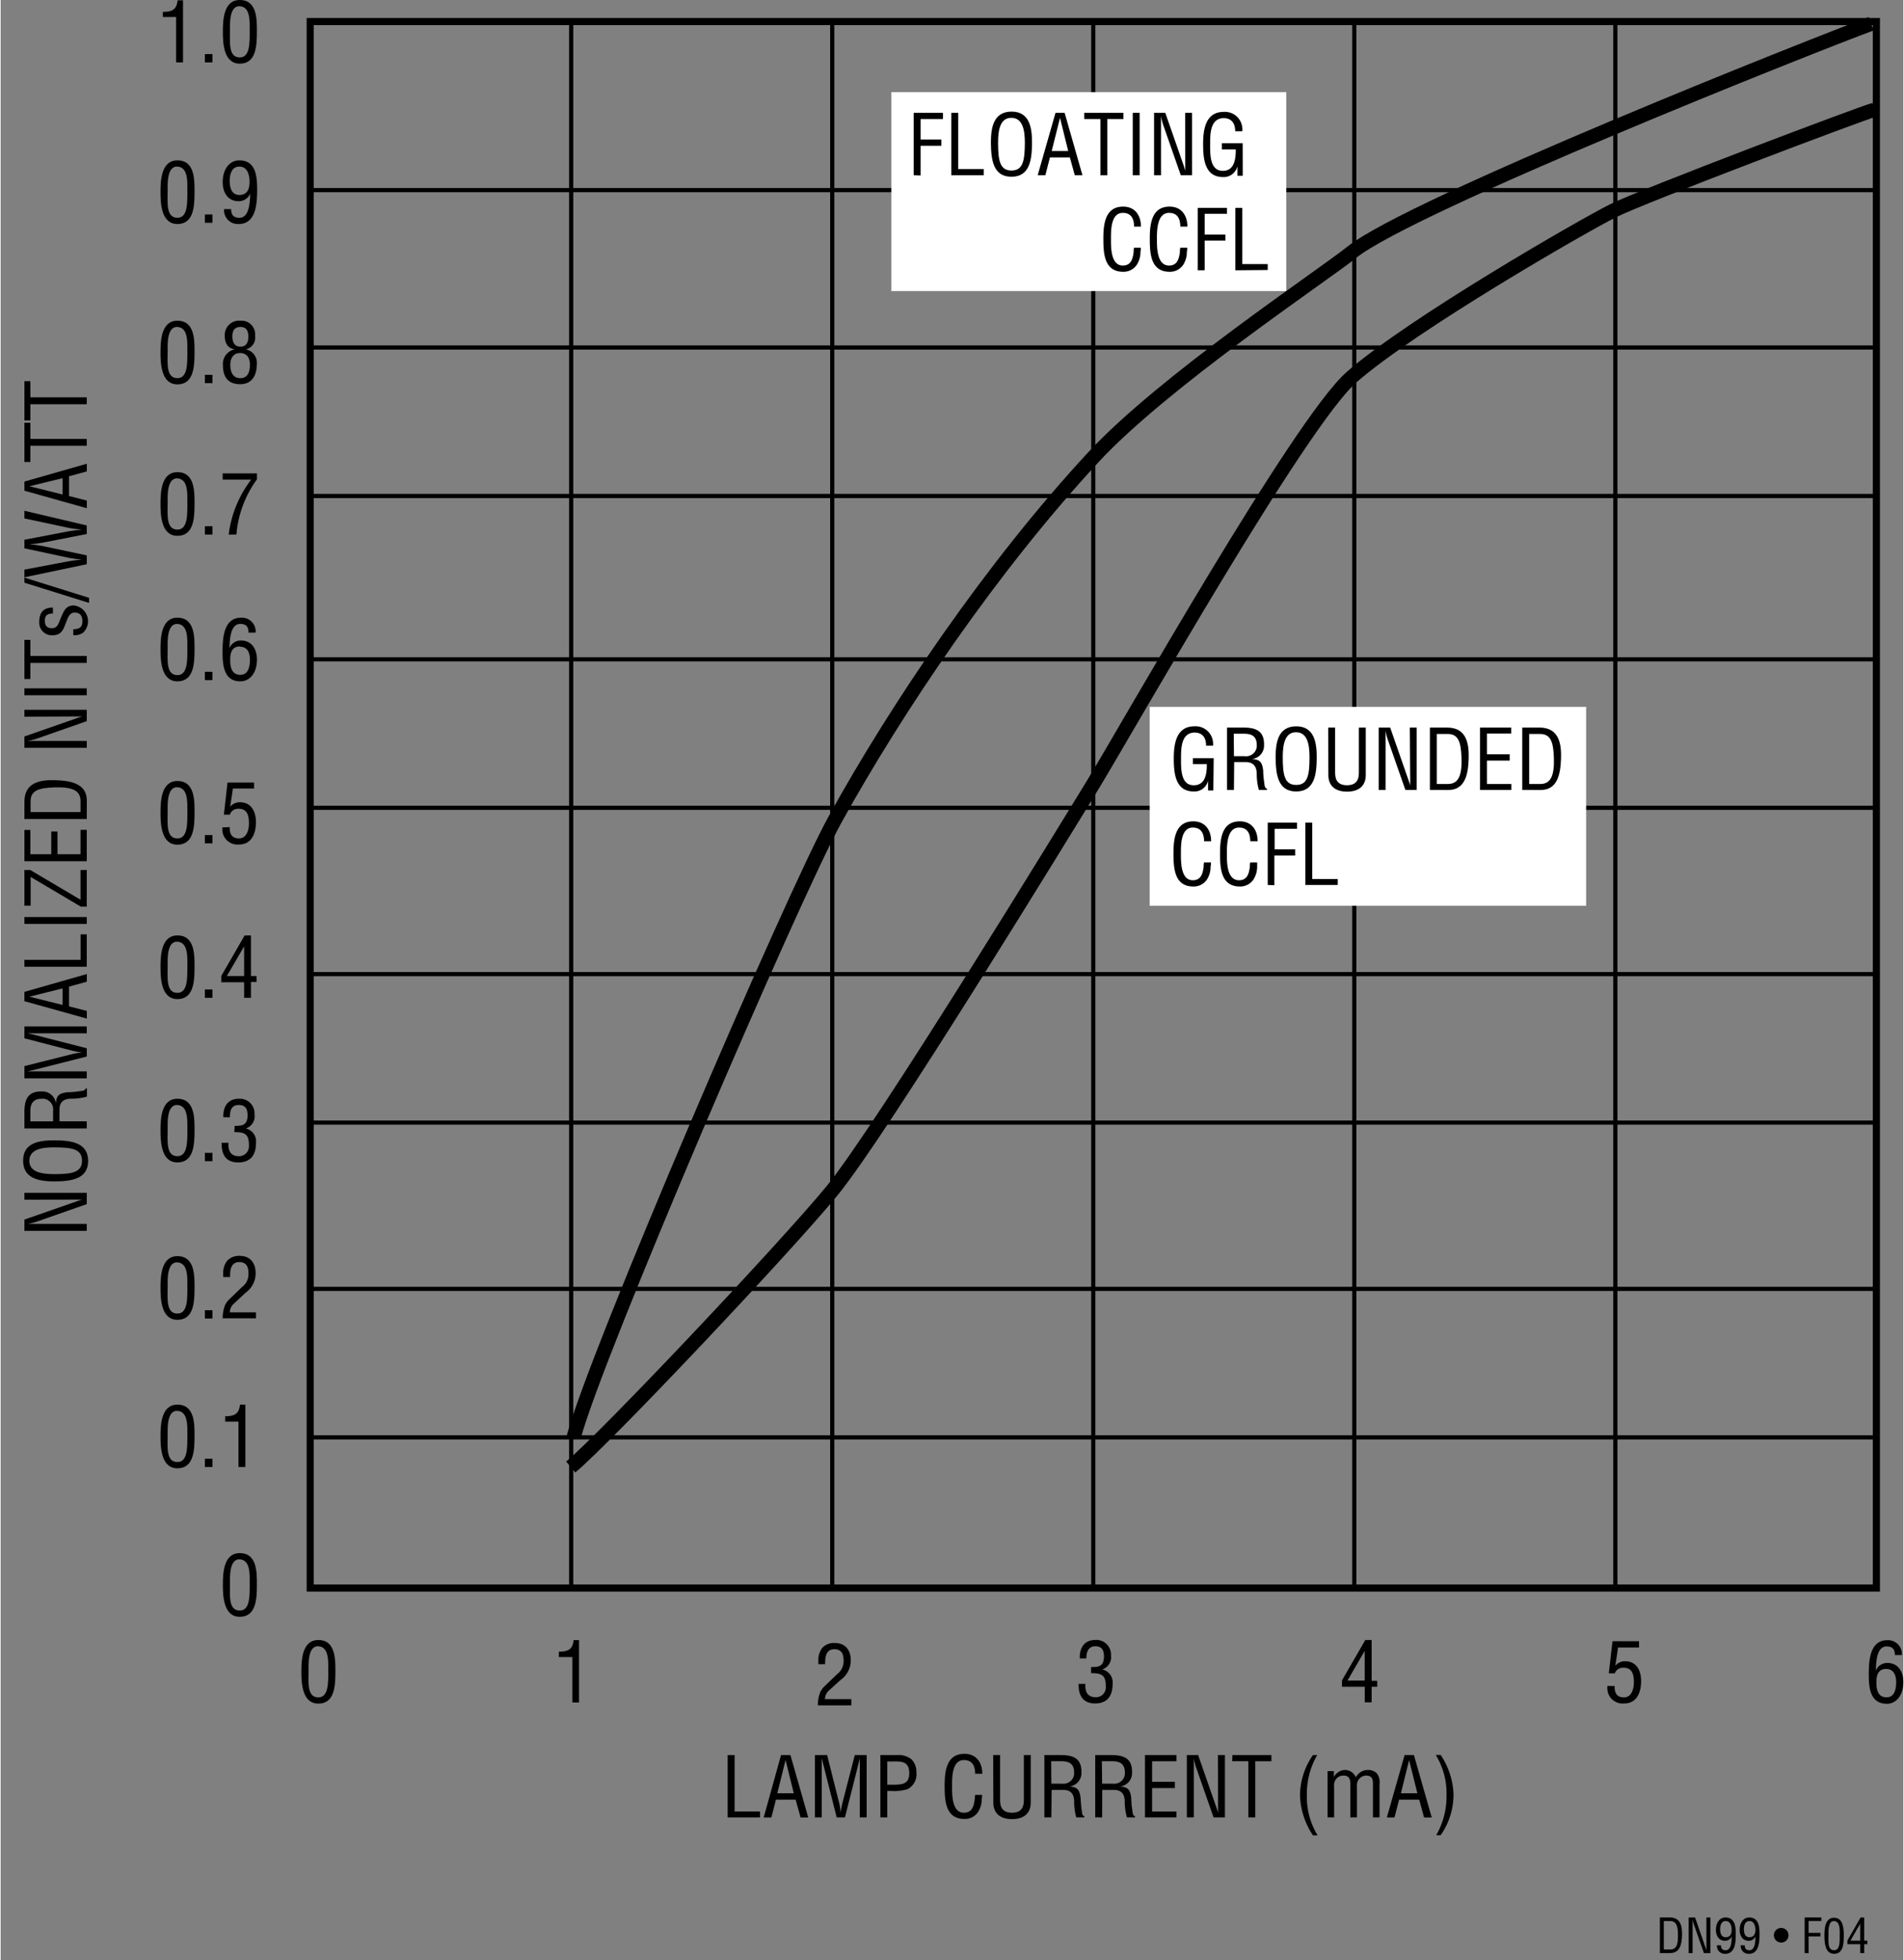 <svg id="a3a15e4f-a496-4434-bfdc-c727a1d7ea50" data-name="a458e25e-b4a5-47ae-85e4-aa0740211915" xmlns="http://www.w3.org/2000/svg" width="4.45in" height="4.58in" viewBox="0 0 320.42 330.01"><rect x="0" y="0" width="320.42" height="330.01" fill="#808080" stroke="none"/><path d="M122.43,306V295.5h1.17V305h4.28V306Z" transform="translate(0 0)"/><path d="M131.42,295.5H133l3,10.51h-1.29l-.83-3h-3.32l-.77,3h-1.29Zm.76.84h0l-1.39,5.59h2.78Z" transform="translate(0 0)"/><path d="M143.84,295.5h2V306h-1.16v-8.66c0-.45,0-.88,0-1.33h0c-.13.61-.23,1-.33,1.41L142.18,306h-1.39l-2.2-8.7c-.1-.37-.18-.72-.31-1.29h0c0,.45,0,.91,0,1.36V306h-1.16V295.5h2.06l2.06,8.19a9.3,9.3,0,0,1,.22,1.56h0a13.92,13.92,0,0,1,.27-1.57Z" transform="translate(0 0)"/><path d="M148.15,306V295.5h2.76a3.58,3.58,0,0,1,2.45.69,3,3,0,0,1,.86,2.24,2.83,2.83,0,0,1-1.49,2.81,7.81,7.81,0,0,1-2.72.31h-.7V306Zm1.16-5.51h1.14c1.59,0,2.58-.24,2.56-2s-1.08-1.94-2.49-1.91h-1.21Z" transform="translate(0 0)"/><path d="M164.11,298.65c0-1.24-.43-2.31-1.89-2.31-2,0-2,2.87-2,4.26s-.09,4.61,2,4.61c1.39,0,1.68-1.14,1.82-2.29,0-.23.05-.47.07-.71h1.17c0,.21,0,.43-.06.64a4,4,0,0,1-.62,2.23,2.66,2.66,0,0,1-2.28,1.18c-3.24,0-3.35-3.13-3.35-5.63s.35-5.34,3.34-5.34c2,0,3,1.48,3,3.36Z" transform="translate(0 0)"/><path d="M167.15,295.5h1.16v7.55c0,.83.13,2.16,2,2.16s2-1.33,2-2.16V295.5h1.16v8c0,1.88-1.24,2.79-3.15,2.79s-3.15-.91-3.15-2.79Z" transform="translate(0 0)"/><path d="M176.94,306h-1.17V295.5h2.71c2.2,0,3.6.57,3.53,3a2.25,2.25,0,0,1-2,2.28v0c1.36.13,1.69.56,1.86,2a23.16,23.16,0,0,0,.23,2.34c0,.2.12.66.4.66V306h-1.36a9.73,9.73,0,0,1-.36-2.68c0-1.05-.42-1.95-1.79-1.95h-2Zm0-5.68h1.83a1.8,1.8,0,0,0,2-1.55,1.6,1.6,0,0,0,0-.38c0-1.81-1.44-1.85-2.23-1.85h-1.63Z" transform="translate(0 0)"/><path d="M185.49,306h-1.16V295.5H187c2.2,0,3.6.57,3.53,3a2.25,2.25,0,0,1-2,2.28v0c1.36.13,1.7.56,1.87,2,0,.78.11,1.56.22,2.34,0,.2.13.66.41.66V306h-1.36a9.74,9.74,0,0,1-.37-2.68c0-1.05-.42-1.95-1.79-1.95h-2Zm0-5.68h1.83a1.8,1.8,0,0,0,2-1.55,2.38,2.38,0,0,0,0-.38c0-1.81-1.45-1.85-2.23-1.85h-1.64Z" transform="translate(0 0)"/><path d="M192.71,306V295.5H198v1.05h-4.09V300h3.83v1.06h-3.83V305H198V306Z" transform="translate(0 0)"/><path d="M205,295.5h1.17V306h-1.91l-2.94-8.41a8.49,8.49,0,0,1-.39-1.58h0c0,.53,0,1.08,0,1.61V306h-1.17V295.5h1.9l3,8.6a11.62,11.62,0,0,1,.36,1.15h0c0-.38,0-.79,0-1.18Z" transform="translate(0 0)"/><path d="M207.44,295.5H214v1.05h-2.72V306h-1.16v-9.46h-2.72Z" transform="translate(0 0)"/><path d="M221.71,295.5a13.12,13.12,0,0,0-1.74,6.7,12.41,12.41,0,0,0,1.81,6.82H221a12.69,12.69,0,0,1-2.18-6.66A11.9,11.9,0,0,1,221,295.5Z" transform="translate(0 0)"/><path d="M224.56,306h-1.1v-7.79h1.06v1h0a2.19,2.19,0,0,1,1.85-1.2,2,2,0,0,1,1.85,1.23,2.3,2.3,0,0,1,2.08-1.23,2.09,2.09,0,0,1,1.43.54,2.45,2.45,0,0,1,.48,1.83V306h-1.11V300.3c0-.86-.24-1.35-1.19-1.35a1.59,1.59,0,0,0-1,.43,1.67,1.67,0,0,0-.51,1.41V306h-1.11V300.3c0-.81-.26-1.35-1.16-1.35a1.58,1.58,0,0,0-1.09.43,1.65,1.65,0,0,0-.48,1.41Z" transform="translate(0 0)"/><path d="M236.43,295.5H238l3,10.51h-1.29l-.82-3H235.5l-.77,3h-1.29Zm.76.84h0l-1.38,5.59h2.77Z" transform="translate(0 0)"/><path d="M241.75,309a13.12,13.12,0,0,0,1.74-6.7,12.41,12.41,0,0,0-1.81-6.82h.82a12.67,12.67,0,0,1,2.17,6.65A12,12,0,0,1,242.5,309Z" transform="translate(0 0)"/><path d="M50.64,281.46c0-2,.13-5.33,2.86-5.33,2.94,0,2.87,3.33,2.87,5.33,0,2.38-.12,5.38-2.87,5.38S50.64,283.33,50.64,281.46Zm2.86,4.33c1.74,0,1.67-2.49,1.67-4.51,0-1.49.15-4-1.67-4.1s-1.65,3.13-1.65,4.1c0,2-.28,4.51,1.65,4.51Z" transform="translate(0 0)"/><path d="M37.42,266.84c0-2,.12-5.34,2.85-5.34,2.95,0,2.88,3.33,2.88,5.34,0,2.38-.13,5.38-2.88,5.38S37.42,268.7,37.42,266.84Zm2.85,4.33c1.74,0,1.67-2.5,1.67-4.51,0-1.49.16-4-1.67-4.11s-1.65,3.14-1.65,4.11C38.62,268.67,38.34,271.17,40.27,271.17Z" transform="translate(0 0)"/><path d="M4,202v-1.17H14.5v1.91l-8.4,2.94a8.79,8.79,0,0,1-1.59.39v0l1.61,0H14.5v1.17H4v-1.9l8.61-3a11.32,11.32,0,0,1,1.14-.36v0l-1.17,0Z" transform="translate(0 0)"/><path d="M3.78,195.41C3.78,192.34,6.61,192,9,192c2.92,0,5.73.4,5.73,3.46s-2.81,3.44-5.73,3.46C6.61,198.89,3.78,198.53,3.78,195.41Zm1.05.05c0,1.79,1.88,2.24,4.22,2.23,3,0,4.65-.32,4.65-2.26s-1.61-2.24-4.65-2.25C6.71,193.16,4.83,193.61,4.83,195.46Z" transform="translate(0 0)"/><path d="M14.5,188.8V190H4v-2.7c0-2.2.58-3.6,3-3.53a2.25,2.25,0,0,1,2.29,2h0c.13-1.36.56-1.7,2-1.87.79,0,1.56-.11,2.34-.22.2,0,.66-.13.66-.41h.24v1.36a9.32,9.32,0,0,1-2.68.36c-1.05,0-1.94.42-1.94,1.8v2Zm-5.67,0V187a1.8,1.8,0,0,0-1.55-2,2.54,2.54,0,0,0-.39,0C5.09,185,5,186.37,5,187.16v1.64Z" transform="translate(0 0)"/><path d="M4,174.82v-2H14.5v1.16H5.84c-.45,0-.88,0-1.33,0v0c.62.12,1,.22,1.42.32l8.57,2.2v1.39l-8.7,2.2c-.36.09-.71.18-1.29.3v0l1.36,0H14.5v1.17H4v-2.06l8.2-2.06a10.17,10.17,0,0,1,1.55-.23v0a14.32,14.32,0,0,1-1.57-.27Z" transform="translate(0 0)"/><path d="M4,168.57V167l10.51-3v1.29l-3,.83v3.32l3,.77v1.29Zm.84-.76v0l5.59,1.39v-2.78Z" transform="translate(0 0)"/><path d="M14.5,162.77H4v-1.16h9.46v-4.29H14.5Z" transform="translate(0 0)"/><path d="M14.5,155.56H4V154.4H14.5Z" transform="translate(0 0)"/><path d="M14.5,152.65h-1l-8.45-5v4.84H4v-6H5l8.45,5v-5H14.5Z" transform="translate(0 0)"/><path d="M14.5,145H4v-5.26H5v4.09H8.52V140H9.57v3.83h3.88v-4.11H14.5Z" transform="translate(0 0)"/><path d="M14.5,137.9H4V135c0-3.28,2.67-3.73,5.26-3.64s5.25.59,5.25,3.43Zm-1.05-1.17v-1.86c0-1.71-1.28-2.41-4.41-2.3-2.4.09-4,.42-4,2.3v1.86Z" transform="translate(0 0)"/><path d="M4,120.67v-1.16H14.5v1.91l-8.4,2.94a8.79,8.79,0,0,1-1.59.39v0c.53,0,1.08,0,1.61,0H14.5v1.16H4V124l8.61-3a11,11,0,0,1,1.14-.37v0l-1.17,0Z" transform="translate(0 0)"/><path d="M14.5,117.06H4V115.9H14.5Z" transform="translate(0 0)"/><path d="M4,114.33v-6.59H5v2.71H14.5v1.17H5v2.71Z" transform="translate(0 0)"/><path d="M8.8,103.3c-.93,0-1.36.29-1.36,1.23,0,.79.36,1.24,1.18,1.24,1,0,1.13-.83,1.45-1.59.51-1.12.79-2.24,2.24-2.24a2.68,2.68,0,0,1,2.39,2.92,2.72,2.72,0,0,1-.8,1.65,2.41,2.41,0,0,1-1.67.43v-1c.95,0,1.54-.28,1.54-1.32,0-.89-.36-1.48-1.32-1.48s-1.2,1.12-1.54,1.92c-.44,1.2-.85,1.9-2.21,1.9a2.11,2.11,0,0,1-2.2-2,1,1,0,0,1,0-.25c0-1.54.7-2.44,2.3-2.41Z" transform="translate(0 0)"/><path d="M14.88,101.51,4,98.11v-.86l10.89,3.41Z" transform="translate(0 0)"/><path d="M14.5,93.51V95L4,97.2V95.91l7.25-1.37a23.51,23.51,0,0,1,2.42-.31v0c-.81-.1-1.58-.18-2.34-.34L4,92.32V90.88l7.25-1.39c.7-.12,1.4-.21,2.42-.3v0c-.81-.1-1.58-.18-2.34-.34L4,87.29V86L14.5,88.47v1.44l-7.13,1.4a18,18,0,0,1-2.54.31v0A23.85,23.85,0,0,1,7.37,92Z" transform="translate(0 0)"/><path d="M4,82.62V81.08l10.51-3v1.29l-3,.82v3.32l3,.77v1.29Zm.84-.75v0l5.59,1.39V80.51Z" transform="translate(0 0)"/><path d="M4,77.78v-6.6H5V73.9H14.5v1.16H5v2.72Z" transform="translate(0 0)"/><path d="M4,70.78v-6.6H5V66.9H14.5v1.16H5v2.72Z" transform="translate(0 0)"/><path d="M26.92,216.84c0-2,.12-5.34,2.85-5.34,2.95,0,2.88,3.33,2.88,5.34,0,2.38-.13,5.38-2.88,5.38S26.92,218.7,26.92,216.84Zm2.85,4.33c1.74,0,1.67-2.5,1.67-4.51,0-1.49.16-4-1.67-4.11s-1.65,3.14-1.65,4.11C28.12,218.67,27.84,221.17,29.77,221.17Z" transform="translate(0 0)"/><path d="M34.39,222v-1.4h1.28V222Z" transform="translate(0 0)"/><path d="M39.35,219.43a2,2,0,0,0-.76,1.53H43v1H37.39a6.06,6.06,0,0,1,.42-2.27,3.54,3.54,0,0,1,.83-1.05l2-1.94a2.69,2.69,0,0,0,1.09-2.35c0-1.07-.36-1.85-1.55-1.85-1.45,0-1.57,1.42-1.54,2.52H37.47v-.64a3.36,3.36,0,0,1,.67-2.1,2.71,2.71,0,0,1,2.09-.83c1.8,0,2.71,1.19,2.71,2.93a4,4,0,0,1-1.7,3.28Z" transform="translate(0 0)"/><path d="M26.92,190.34c0-2,.12-5.34,2.85-5.34,2.95,0,2.88,3.33,2.88,5.34,0,2.38-.13,5.38-2.88,5.38S26.92,192.2,26.92,190.34Zm2.85,4.33c1.74,0,1.67-2.5,1.67-4.51,0-1.49.16-4-1.67-4.11s-1.65,3.14-1.65,4.11C28.12,192.17,27.84,194.67,29.77,194.67Z" transform="translate(0 0)"/><path d="M34.39,195.51v-1.4h1.28v1.4Z" transform="translate(0 0)"/><path d="M39.41,189.57c.92-.06,2.17.14,2.17-1.8,0-1-.31-1.72-1.47-1.72-1.32,0-1.5,1-1.5,2.06H37.5c-.06-1.77.73-3.11,2.63-3.11a2.46,2.46,0,0,1,2.62,2.29,1.71,1.71,0,0,1,0,.32A2.15,2.15,0,0,1,41.28,190v0A2.22,2.22,0,0,1,43,192.41c0,2-.86,3.31-3,3.31s-2.82-1.39-2.78-3.3h1.15c-.09,1.12.23,2.25,1.73,2.25a1.66,1.66,0,0,0,1.71-1.59,2.64,2.64,0,0,0,0-.29c0-1.84-.7-2.19-2.46-2.17Z" transform="translate(0 0)"/><path d="M26.92,162.84c0-2,.12-5.34,2.85-5.34,2.95,0,2.88,3.33,2.88,5.34,0,2.38-.13,5.38-2.88,5.38S26.92,164.7,26.92,162.84Zm2.85,4.33c1.74,0,1.67-2.5,1.67-4.51,0-1.49.16-4-1.67-4.11s-1.65,3.14-1.65,4.11C28.12,164.67,27.84,167.17,29.77,167.17Z" transform="translate(0 0)"/><path d="M34.39,168v-1.4h1.28V168Z" transform="translate(0 0)"/><path d="M41.09,157.5h1.06v6.84h.94v1h-.94V168H41v-2.62H37.16v-1.08Zm-3,6.84H41v-5h0Z" transform="translate(0 0)"/><path d="M26.92,136.84c0-2,.12-5.34,2.85-5.34,2.95,0,2.88,3.33,2.88,5.34,0,2.38-.13,5.38-2.88,5.38S26.92,138.7,26.92,136.84Zm2.85,4.33c1.74,0,1.67-2.5,1.67-4.51,0-1.49.16-4-1.67-4.11s-1.65,3.14-1.65,4.11C28.12,138.67,27.84,141.17,29.77,141.17Z" transform="translate(0 0)"/><path d="M34.39,142v-1.4h1.28V142Z" transform="translate(0 0)"/><path d="M38.58,139.26c-.06,1.12.36,1.91,1.55,1.91s1.68-1.24,1.68-2.54-.26-2.46-1.75-2.46a1.46,1.46,0,0,0-1.47,1h-1l.61-5.41h4.47v1H39.11l-.46,3.08,0,0a2.06,2.06,0,0,1,1.66-.76c1.94,0,2.68,1.63,2.68,3.34,0,1.86-.69,3.77-2.86,3.77A2.56,2.56,0,0,1,37.35,140a3.19,3.19,0,0,1,0-.69Z" transform="translate(0 0)"/><path d="M26.92,109.34c0-2,.12-5.34,2.85-5.34,2.95,0,2.88,3.33,2.88,5.34,0,2.38-.13,5.38-2.88,5.38S26.92,111.2,26.92,109.34Zm2.85,4.33c1.74,0,1.67-2.5,1.67-4.52,0-1.48.16-4-1.67-4.1s-1.65,3.14-1.65,4.1C28.12,111.17,27.84,113.67,29.77,113.67Z" transform="translate(0 0)"/><path d="M34.39,114.51v-1.4h1.28v1.4Z" transform="translate(0 0)"/><path d="M37.37,109.84c0-2.18.09-5.84,3.11-5.84a2.32,2.32,0,0,1,2.46,2.17,1.93,1.93,0,0,1,0,.34h-1.2c0-1-.4-1.46-1.4-1.46-1.77,0-1.76,3-1.82,4.08h0a2.08,2.08,0,0,1,1.93-1.29c1.88,0,2.71,1.51,2.71,3.21,0,2.24-1.19,3.67-2.79,3.67C37.58,114.72,37.37,112,37.37,109.84Zm2.92-1c-1.37,0-1.63,1.15-1.63,2.11-.07,2,.66,2.67,1.71,2.67,1.38,0,1.61-1.49,1.61-2.55S41.63,108.89,40.29,108.89Z" transform="translate(0 0)"/><path d="M26.92,84.84c0-2,.12-5.34,2.85-5.34,2.95,0,2.88,3.33,2.88,5.34,0,2.38-.13,5.38-2.88,5.38S26.92,86.7,26.92,84.84Zm2.85,4.33c1.74,0,1.67-2.5,1.67-4.52,0-1.48.16-4-1.67-4.1s-1.65,3.14-1.65,4.1C28.12,86.67,27.84,89.17,29.77,89.17Z" transform="translate(0 0)"/><path d="M34.39,90v-1.4h1.28V90Z" transform="translate(0 0)"/><path d="M37.39,79.71h5.77v1A18.33,18.33,0,0,0,39.7,90H38.4a19.09,19.09,0,0,1,3.79-9.25h-4.8Z" transform="translate(0 0)"/><path d="M96.28,279H94v-.91c1.5,0,2.32-.31,2.49-1.94h.91v10.5H96.28Z" transform="translate(0 0)"/><path d="M139.58,284.55a2,2,0,0,0-.76,1.53h4.44v1.05h-5.64a5.86,5.86,0,0,1,.42-2.27,3.47,3.47,0,0,1,.82-1.05l2-1.93a2.72,2.72,0,0,0,1.09-2.36c0-1.06-.37-1.84-1.56-1.84-1.44,0-1.57,1.41-1.54,2.52H137.7v-.65a3.31,3.31,0,0,1,.67-2.1,2.65,2.65,0,0,1,2.09-.82c1.79,0,2.7,1.19,2.7,2.92a4,4,0,0,1-1.69,3.28Z" transform="translate(0 0)"/><path d="M183.63,280.69c.93-.05,2.17.14,2.17-1.79,0-1-.3-1.72-1.47-1.72s-1.5,1-1.5,2.06h-1.1c-.06-1.77.73-3.12,2.63-3.12a2.46,2.46,0,0,1,2.62,2.29,1.71,1.71,0,0,1,0,.32,2.14,2.14,0,0,1-1.47,2.35v0a2.24,2.24,0,0,1,1.75,2.43c0,2-.87,3.3-2.95,3.3s-2.82-1.39-2.78-3.29h1.15c-.1,1.12.22,2.24,1.72,2.24a1.64,1.64,0,0,0,1.71-1.58,1.51,1.51,0,0,0,0-.3c0-1.83-.7-2.18-2.47-2.17Z" transform="translate(0 0)"/><path d="M229.81,276.13h1.07V283h.94V284h-.94v2.62h-1.16V284h-3.83v-1.08Zm-3,6.83h2.9v-5h0Z" transform="translate(0 0)"/><path d="M279.42,328.84v-6h1.65c1.87,0,2.12,1.52,2.08,3s-.34,3-2,3Zm.66-.6h1.07c1,0,1.37-.72,1.31-2.51,0-1.37-.24-2.28-1.31-2.28h-1.07Z" transform="translate(0 0)"/><path d="M287.26,322.85h.66v6h-1.08l-1.68-4.79a4.86,4.86,0,0,1-.23-.91h0c0,.31,0,.62,0,.92v4.78h-.66v-6h1.08l1.7,4.91c.07.18.13.37.21.65h0c0-.21,0-.45,0-.67Z" transform="translate(0 0)"/><path d="M292.2,325.63c0,1.25-.05,3.33-1.77,3.33a1.31,1.31,0,0,1-1.4-1.24.6.6,0,0,1,0-.19h.68c0,.55.23.83.8.83,1,0,1-1.68,1-2.32h0a1.19,1.19,0,0,1-1.1.73c-1.07,0-1.55-.86-1.55-1.83,0-1.28.68-2.09,1.59-2.09C292.08,322.85,292.2,324.4,292.2,325.63Zm-1.7-2.18c-.75,0-.93.76-.93,1.37s.16,1.35.94,1.35,1-.62,1-1.24S291.3,323.45,290.5,323.45Z" transform="translate(0 0)"/><path d="M296.2,325.63c0,1.25-.05,3.33-1.77,3.33a1.31,1.31,0,0,1-1.4-1.24.6.6,0,0,1,0-.19h.68c0,.55.23.83.8.83,1,0,1-1.68,1-2.32h0a1.19,1.19,0,0,1-1.1.73c-1.07,0-1.55-.86-1.55-1.83,0-1.28.68-2.09,1.59-2.09C296.08,322.85,296.2,324.4,296.2,325.63Zm-1.7-2.18c-.75,0-.93.76-.93,1.37s.16,1.35.94,1.35,1-.62,1-1.24S295.3,323.45,294.5,323.45Z" transform="translate(0 0)"/><path d="M299.87,327.07a1.23,1.23,0,1,1,1.21-1.24v0A1.22,1.22,0,0,1,299.87,327.07Z" transform="translate(0 0)"/><path d="M303.8,328.84v-6h2.81v.6h-2.15v2h2v.6h-2v2.83Z" transform="translate(0 0)"/><path d="M307.13,325.89c0-1.12.07-3,1.63-3s1.63,1.9,1.63,3c0,1.36-.07,3.07-1.63,3.07S307.13,327,307.13,325.89Zm1.63,2.47c1,0,.95-1.42.95-2.57,0-.85.09-2.27-.95-2.34s-.95,1.79-.95,2.34C307.81,326.94,307.65,328.36,308.76,328.36Z" transform="translate(0 0)"/><path d="M313.22,322.85h.61v3.9h.53v.6h-.53v1.49h-.67v-1.49H311v-.62Zm-1.71,3.9h1.65v-2.86h0Z" transform="translate(0 0)"/><polyline points="4 0.51 4 306.01 318.37 306.01" fill="none"/><line x1="23.54" y1="136.01" y2="136.01" fill="none"/><line x1="183.5" y1="296.01" x2="183.5" y2="321.51" fill="none"/><line x1="315.37" y1="314.13" x2="315.37" y2="330.01" fill="none"/><path d="M271.81,283.89c-.06,1.12.36,1.9,1.55,1.9s1.68-1.23,1.68-2.54-.26-2.46-1.75-2.46a1.49,1.49,0,0,0-1.47.95h-1l.62-5.41h4.47v1.06h-3.53l-.46,3.08,0,0a2,2,0,0,1,1.66-.76c1.94,0,2.68,1.62,2.68,3.33,0,1.87-.69,3.77-2.86,3.77a2.56,2.56,0,0,1-2.81-2.27,3.08,3.08,0,0,1,0-.68Z" transform="translate(0 0)"/><rect x="52.13" y="3.63" width="263.75" height="263.75" fill="none" stroke="#000" stroke-width="1.2"/><path d="M184,135.51" transform="translate(0 0)" fill="none" stroke="#000" stroke-width="1.2"/><line x1="271.92" y1="267.38" x2="271.92" y2="3.76" fill="none" stroke="#000" stroke-width="0.7"/><line x1="227.96" y1="267.38" x2="227.96" y2="3.76" fill="none" stroke="#000" stroke-width="0.7"/><line x1="184" y1="267.38" x2="184" y2="3.76" fill="none" stroke="#000" stroke-width="0.7"/><line x1="140.04" y1="267.38" x2="140.04" y2="3.76" fill="none" stroke="#000" stroke-width="0.7"/><line x1="96.08" y1="267.38" x2="96.08" y2="3.76" fill="none" stroke="#000" stroke-width="0.7"/><line x1="52.25" y1="217.01" x2="316.25" y2="217.01" fill="none" stroke="#000" stroke-width="0.7"/><line x1="52.25" y1="164.01" x2="316.25" y2="164.01" fill="none" stroke="#000" stroke-width="0.7"/><line x1="52.25" y1="111.01" x2="316.25" y2="111.01" fill="none" stroke="#000" stroke-width="0.7"/><line x1="52.25" y1="58.51" x2="316.25" y2="58.51" fill="none" stroke="#000" stroke-width="0.7"/><line x1="52.25" y1="242.01" x2="316.25" y2="242.01" fill="none" stroke="#000" stroke-width="0.7"/><line x1="52.25" y1="189.01" x2="316.25" y2="189.01" fill="none" stroke="#000" stroke-width="0.7"/><line x1="52.25" y1="136.01" x2="316.25" y2="136.01" fill="none" stroke="#000" stroke-width="0.7"/><line x1="52.25" y1="83.51" x2="316.25" y2="83.51" fill="none" stroke="#000" stroke-width="0.7"/><line x1="51.75" y1="32.01" x2="315.75" y2="32.01" fill="none" stroke="#000" stroke-width="0.7"/><path d="M26.92,59.34c0-2,.12-5.34,2.85-5.34,2.95,0,2.88,3.33,2.88,5.34,0,2.38-.13,5.38-2.88,5.38S26.92,61.2,26.92,59.34Zm2.85,4.33c1.74,0,1.67-2.5,1.67-4.52,0-1.48.16-4-1.67-4.1s-1.65,3.14-1.65,4.1C28.12,61.17,27.84,63.67,29.77,63.67Z" transform="translate(0 0)"/><path d="M34.39,64.51v-1.4h1.28v1.4Z" transform="translate(0 0)"/><path d="M39.41,58.82c-1.25-.21-1.67-1.12-1.67-2.31A2.41,2.41,0,0,1,40.4,54a2.29,2.29,0,0,1,2.45,2.11,2.46,2.46,0,0,1,0,.47,2,2,0,0,1-1.59,2.24v0a2.31,2.31,0,0,1,1.88,2.49c0,1.81-.77,3.38-2.8,3.38s-2.91-1.19-2.91-3.23a2.5,2.5,0,0,1,2-2.64Zm1,4.85c1,0,1.57-.8,1.57-2.23,0-1.08-.44-2-1.66-2s-1.65,1-1.65,2S39,63.67,40.36,63.67Zm0-5.31c1,0,1.3-.77,1.3-1.68s-.28-1.63-1.31-1.63-1.38.65-1.38,1.58S39.35,58.36,40.33,58.36Z" transform="translate(0 0)"/><path d="M26.92,32.34c0-2,.12-5.34,2.85-5.34,2.95,0,2.88,3.33,2.88,5.34,0,2.38-.13,5.38-2.88,5.38S26.92,34.2,26.92,32.34Zm2.85,4.33c1.74,0,1.67-2.5,1.67-4.52,0-1.48.16-4-1.67-4.1s-1.65,3.14-1.65,4.1C28.12,34.17,27.84,36.67,29.77,36.67Z" transform="translate(0 0)"/><path d="M34.39,37.51v-1.4h1.28v1.4Z" transform="translate(0 0)"/><path d="M43.19,31.88c0,2.18-.09,5.84-3.11,5.84a2.33,2.33,0,0,1-2.46-2.17c0-.12,0-.23,0-.34h1.19c0,.95.4,1.46,1.4,1.46,1.78,0,1.76-3,1.82-4.08h0a2.09,2.09,0,0,1-1.93,1.29c-1.88,0-2.71-1.51-2.71-3.21,0-2.24,1.2-3.67,2.79-3.67C43,27,43.19,29.72,43.19,31.88Zm-3-3.83c-1.31,0-1.62,1.35-1.62,2.41s.28,2.37,1.64,2.37,1.71-1.1,1.71-2.19S41.6,28.05,40.2,28.05Z" transform="translate(0 0)"/><path d="M29.55,2.86H27.31V2c1.5,0,2.32-.31,2.49-1.95h.91V10.51H29.55Z" transform="translate(0 0)"/><path d="M34.39,10.51V9.11h1.28v1.4Z" transform="translate(0 0)"/><path d="M37.42,5.34c0-2,.12-5.34,2.85-5.34,2.95,0,2.88,3.33,2.88,5.34,0,2.38-.13,5.38-2.88,5.38S37.42,7.2,37.42,5.34Zm2.85,4.33c1.74,0,1.67-2.5,1.67-4.52,0-1.48.16-4-1.67-4.1s-1.65,3.14-1.65,4.1C38.62,7.17,38.34,9.67,40.27,9.67Z" transform="translate(0 0)"/><path d="M26.92,241.84c0-2,.12-5.34,2.85-5.34,2.95,0,2.88,3.33,2.88,5.34,0,2.38-.13,5.38-2.88,5.38S26.92,243.7,26.92,241.84Zm2.85,4.33c1.74,0,1.67-2.5,1.67-4.51,0-1.49.16-4-1.67-4.11s-1.65,3.14-1.65,4.11C28.12,243.67,27.84,246.17,29.77,246.17Z" transform="translate(0 0)"/><path d="M34.39,247v-1.4h1.28V247Z" transform="translate(0 0)"/><path d="M40.05,239.36H37.81v-.91c1.5,0,2.32-.31,2.49-1.95h.91V247H40.05Z" transform="translate(0 0)"/><path d="M314.6,282c0-2.19.09-5.84,3.11-5.84a2.32,2.32,0,0,1,2.46,2.17c0,.11,0,.22,0,.33H319c0-.95-.4-1.45-1.4-1.45-1.78,0-1.76,2.95-1.82,4.07h0a2.09,2.09,0,0,1,1.93-1.29c1.88,0,2.71,1.52,2.71,3.21,0,2.24-1.2,3.67-2.79,3.67C314.81,286.84,314.6,284.12,314.6,282Zm2.92-1c-1.38,0-1.63,1.15-1.63,2.12-.07,2,.66,2.66,1.71,2.66,1.37,0,1.61-1.48,1.61-2.55S318.86,281,317.52,281Z" transform="translate(0 0)"/><rect x="150" y="15.51" width="66.5" height="33.5" fill="#fff"/><rect x="193.5" y="119.01" width="73.5" height="33.5" fill="#fff"/><path d="M96.5,242c3.5-13.5,36.89-91.13,44-104C151,119,166.94,95.42,184,77c11.79-12.74,38.5-30.5,43.5-34.5,9.95-8,78-35,87.5-38.5" transform="translate(0 0)" fill="none" stroke="#000" stroke-width="2.4"/><path d="M153.76,29.51V19h4.93v1.05h-3.77V23.5h3.5v1.05h-3.5v5Z" transform="translate(0 0)"/><path d="M160.1,29.51V19h1.16v9.46h4.29v1.05Z" transform="translate(0 0)"/><path d="M170.25,18.79c3.07,0,3.45,2.83,3.43,5.24,0,2.91-.39,5.73-3.46,5.73s-3.43-2.82-3.46-5.73C166.76,21.62,167.13,18.79,170.25,18.79Zm-.06,1.05c-1.79,0-2.24,1.88-2.22,4.22,0,3,.32,4.65,2.25,4.65s2.24-1.61,2.26-4.65c0-2.34-.44-4.22-2.29-4.22Z" transform="translate(0 0)"/><path d="M177.64,19h1.54l3,10.51h-1.29l-.83-3H176.7l-.77,3h-1.29Zm.76.84h0L177,25.43h2.78Z" transform="translate(0 0)"/><path d="M182.48,19h6.6v1.05h-2.72v9.46H185.2V20.05h-2.72Z" transform="translate(0 0)"/><path d="M190.65,29.51V19h1.16V29.51Z" transform="translate(0 0)"/><path d="M199.48,19h1.16V29.51h-1.9L195.8,21.1a8.49,8.49,0,0,1-.39-1.58h0c0,.53,0,1.08,0,1.61v8.38h-1.17V19h1.89l3,8.6c.12.32.22.66.36,1.15h0c0-.38,0-.79,0-1.18Z" transform="translate(0 0)"/><path d="M209.17,29.59h-.9V28h0a2.35,2.35,0,0,1-2.41,1.81c-3.13,0-3.36-3.11-3.36-5.58s.43-5.39,3.47-5.39a2.93,2.93,0,0,1,3.13,2.73,2.34,2.34,0,0,1,0,.53H207.9c0-1.28-.56-2.18-1.9-2.21-2.29,0-2.32,2.59-2.32,4.39,0,1.59-.08,4.38,2,4.48S208,26.83,208,25.16h-2.34V24.11h3.5Z" transform="translate(0 0)"/><path d="M190.87,38.15c0-1.24-.43-2.31-1.89-2.31-2,0-2,2.87-2,4.26s-.09,4.61,2,4.61c1.39,0,1.68-1.14,1.82-2.29,0-.23,0-.47.07-.71H192c0,.21,0,.43-.05.64a4,4,0,0,1-.62,2.23,2.67,2.67,0,0,1-2.28,1.18c-3.24,0-3.35-3.13-3.35-5.63s.35-5.34,3.33-5.34c2,0,3,1.48,3,3.36Z" transform="translate(0 0)"/><path d="M198.66,38.15c0-1.24-.44-2.31-1.89-2.31-2,0-2.05,2.87-2.05,4.26s-.08,4.61,2.05,4.61c1.38,0,1.68-1.14,1.82-2.29,0-.23,0-.47.07-.71h1.16c0,.21,0,.43-.06.64a4,4,0,0,1-.61,2.23,2.68,2.68,0,0,1-2.29,1.18c-3.23,0-3.34-3.13-3.34-5.63s.35-5.34,3.33-5.34c2,0,3,1.48,3,3.36Z" transform="translate(0 0)"/><path d="M201.59,45.51V35h4.93v1h-3.76V39.5h3.5v1h-3.5v5Z" transform="translate(0 0)"/><path d="M207.93,45.51V35h1.17v9.46h4.28v1Z" transform="translate(0 0)"/><path d="M204.22,133.09h-.89v-1.64h0a2.34,2.34,0,0,1-2.41,1.81c-3.12,0-3.36-3.11-3.36-5.58s.43-5.39,3.47-5.39a2.94,2.94,0,0,1,3.14,2.73,3.11,3.11,0,0,1,0,.53H203c0-1.29-.56-2.18-1.89-2.21-2.3,0-2.33,2.59-2.33,4.38,0,1.6-.08,4.39,2,4.49s2.36-1.88,2.34-3.55h-2.34v-1h3.5Z" transform="translate(0 0)"/><path d="M207.69,133h-1.16V122.5h2.7c2.2,0,3.6.57,3.53,3a2.24,2.24,0,0,1-2,2.28v0c1.36.13,1.69.56,1.86,2,0,.78.11,1.56.22,2.34,0,.2.13.66.41.66V133h-1.36a9.73,9.73,0,0,1-.36-2.68c0-1.05-.42-2-1.8-2h-2Zm0-5.68h1.84a1.8,1.8,0,0,0,2-1.55,1.6,1.6,0,0,0,0-.38c0-1.81-1.44-1.85-2.23-1.85h-1.64Z" transform="translate(0 0)"/><path d="M218.19,122.29c3.07,0,3.45,2.83,3.44,5.24,0,2.91-.4,5.73-3.46,5.73s-3.44-2.82-3.46-5.73C214.71,125.12,215.07,122.29,218.19,122.29Zm-.05,1c-1.79,0-2.24,1.88-2.23,4.22,0,3,.32,4.65,2.26,4.65s2.24-1.61,2.25-4.65c0-2.34-.43-4.22-2.28-4.22Z" transform="translate(0 0)"/><path d="M223.57,122.5h1.16v7.55c0,.83.13,2.16,2,2.16s2-1.33,2-2.16V122.5h1.16v8c0,1.88-1.24,2.79-3.15,2.79s-3.15-.91-3.15-2.79Z" transform="translate(0 0)"/><path d="M237.31,122.5h1.16V133h-1.91l-2.94-8.41a8.49,8.49,0,0,1-.39-1.58h0c0,.53,0,1.08,0,1.61V133h-1.16V122.5H234l3,8.6a11.32,11.32,0,0,1,.37,1.15h0c0-.38,0-.79,0-1.18Z" transform="translate(0 0)"/><path d="M240.69,133V122.5h2.89c3.27,0,3.72,2.66,3.64,5.25s-.59,5.26-3.43,5.26Zm1.16-1h1.87c1.7,0,2.41-1.28,2.29-4.42-.08-2.39-.42-4-2.29-4h-1.87Z" transform="translate(0 0)"/><path d="M249.13,133V122.5h5.26v1H250.3V127h3.83v1.06H250.3V132h4.11v1Z" transform="translate(0 0)"/><path d="M256.24,133V122.5h2.89c3.28,0,3.73,2.66,3.64,5.25s-.59,5.26-3.43,5.26Zm1.17-1h1.86c1.71,0,2.41-1.28,2.3-4.42-.09-2.39-.42-4-2.3-4h-1.86Z" transform="translate(0 0)"/><path d="M202.66,141.65c0-1.24-.44-2.31-1.9-2.31-2,0-2,2.87-2,4.26s-.08,4.61,2,4.61c1.39,0,1.69-1.14,1.83-2.29,0-.23,0-.47.07-.71h1.16c0,.21,0,.43-.06.64a4.05,4.05,0,0,1-.61,2.23,2.68,2.68,0,0,1-2.29,1.18c-3.23,0-3.35-3.13-3.35-5.63s.36-5.34,3.34-5.34c2,0,3,1.48,3,3.36Z" transform="translate(0 0)"/><path d="M210.44,141.65c0-1.24-.43-2.31-1.89-2.31-2,0-2.05,2.87-2.05,4.26s-.08,4.61,2.05,4.61c1.39,0,1.68-1.14,1.82-2.29,0-.23,0-.47.07-.71h1.16c0,.21,0,.43,0,.64a4.06,4.06,0,0,1-.62,2.23,2.67,2.67,0,0,1-2.28,1.18c-3.24,0-3.35-3.13-3.35-5.63s.35-5.34,3.33-5.34c2,0,3,1.48,3,3.36Z" transform="translate(0 0)"/><path d="M213.38,149V138.5h4.93v1.05h-3.77V143H218v1.05h-3.5v5Z" transform="translate(0 0)"/><path d="M219.72,149V138.5h1.16V148h4.29v1Z" transform="translate(0 0)"/><path d="M96,247c6-5,36.12-36.91,44-46.5,8.33-10.15,39.51-61.16,44-68.5,5.5-9,34.73-60.81,43.5-68.5,10.15-8.91,39-25.5,44-28s42-16.5,44-17" transform="translate(0 0)" fill="none" stroke="#000" stroke-width="2.4"/></svg>